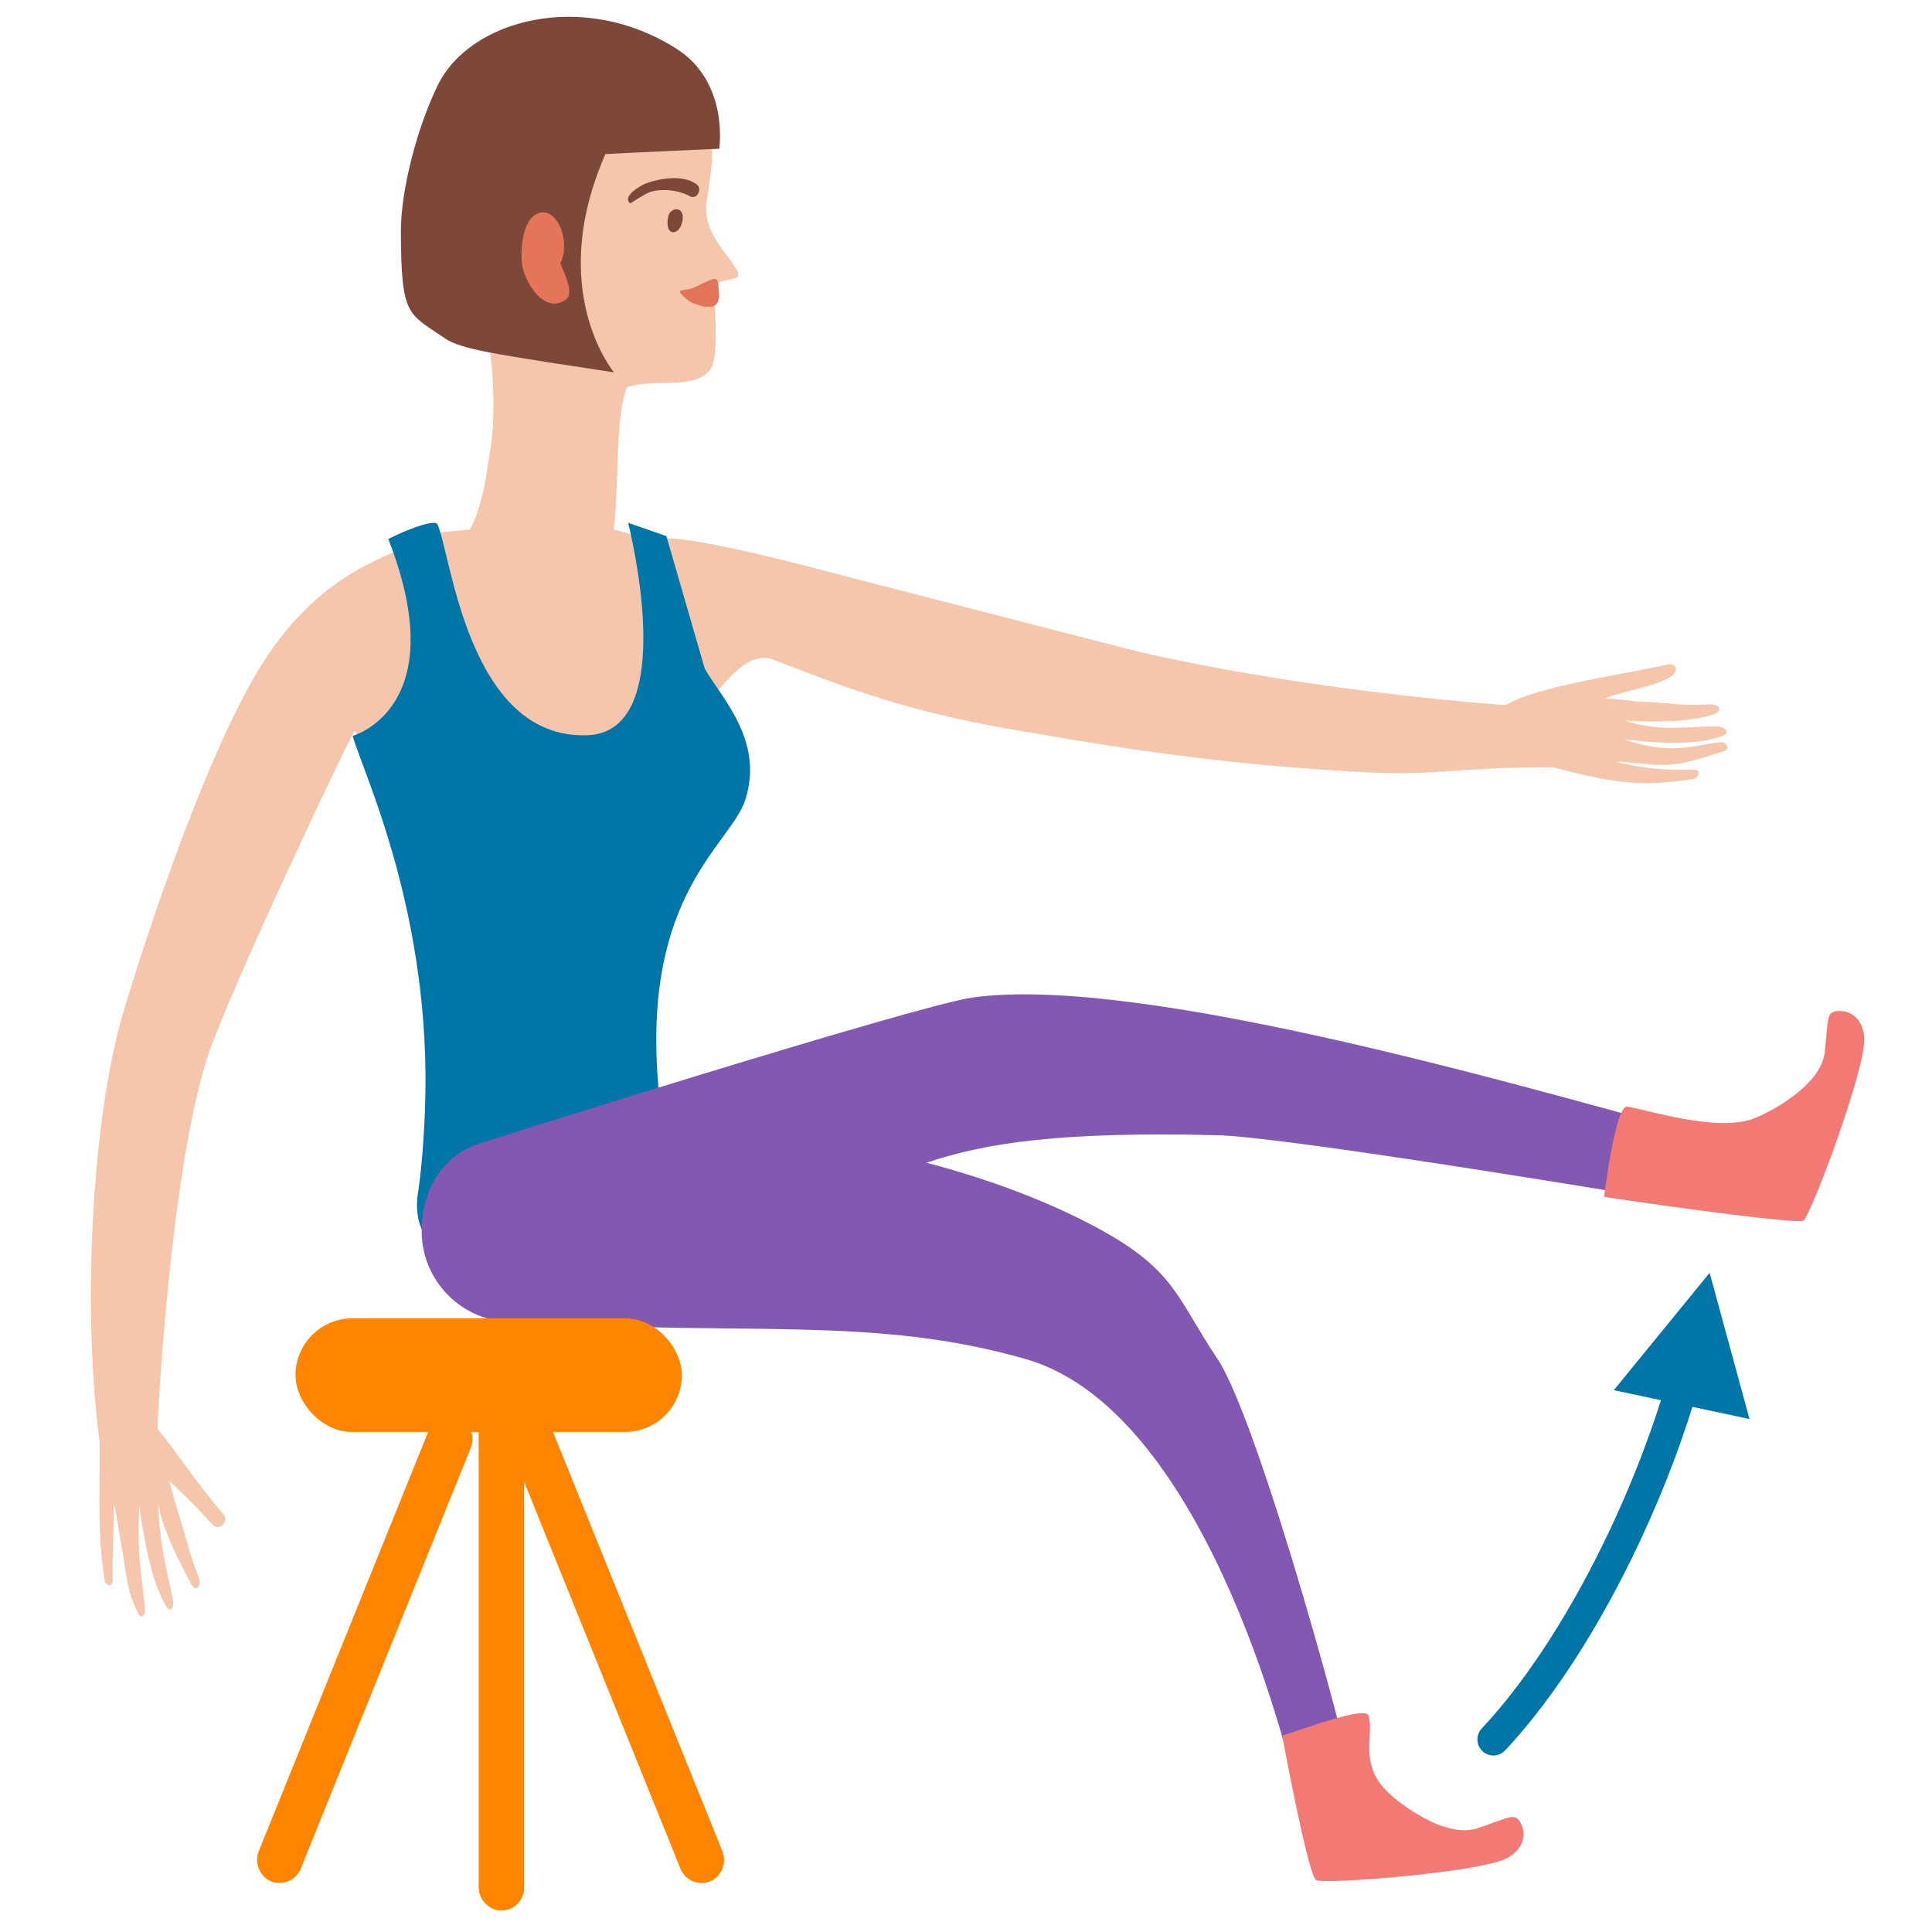 <?xml version="1.0" encoding="UTF-8"?>
<svg width="85px" height="85px" viewBox="0 0 85 85" version="1.1" xmlns="http://www.w3.org/2000/svg" xmlns:xlink="http://www.w3.org/1999/xlink">
    <!-- Generator: Sketch 51.2 (57519) - http://www.bohemiancoding.com/sketch -->
    <title>icon/training</title>
    <desc>Created with Sketch.</desc>
    <defs></defs>
    <g id="icon/training" stroke="none" stroke-width="1" fill="none" fill-rule="evenodd">
        <path d="M31.678,10.831 C30.821,9.598 31.097,8.943 31.157,8.444 C31.339,6.925 31.65,6.192 30.387,4.347 C28.43,1.492 20.689,1.614 19.654,7.279 C19.39,8.717 20.257,10.07 21.437,14.559 C21.782,16.69 21.771,18.722 21.558,19.867 C21.415,20.643 21.278,22.424 20.479,23.637 C20.089,24.231 26.891,24.05 26.97,23.527 C27.273,21.507 27.019,18.514 27.585,17.039 C28.795,16.624 30.685,17.199 31.29,16.183 C31.663,15.554 31.38,13.384 31.469,12.432 C31.522,12.415 31.421,12.468 32.302,12.253 C32.766,12.14 32.26,11.667 31.678,10.831" id="Fill-4" fill="#F5C6AB"></path>
        <path d="M29.769,2.149 C25.636,-0.484 20.684,0.874 19.278,3.715 C18.35,5.587 17.627,8.392 17.636,10.217 C17.653,13.957 17.944,13.771 19.607,14.906 C20.294,15.375 22.158,15.615 23.995,15.921 C24.089,15.936 27.013,16.382 27.013,16.382 C27.013,16.382 23.995,12.783 26.636,6.78 C27.061,6.747 31.643,6.544 31.643,6.544 C31.643,6.544 32.093,3.631 29.769,2.149" id="Fill-12" fill="#7D473A"></path>
        <path d="M30.614,29.704 C28.968,25.084 29.948,23.248 25.467,23.182 C24.265,23.164 19.588,23.244 19.072,23.516 C17.2,24.501 14.15,25 11.472,29.31 C9.184,32.991 6.631,40.517 5.466,44.397 C3.927,49.522 3.661,58.158 4.383,63.423 C4.393,66.389 4.287,67.341 4.595,69.481 C4.645,69.823 4.971,69.838 4.963,69.497 C4.936,68.232 5.023,67.417 4.997,66.152 C5.063,66.165 5.224,67.383 5.335,67.969 C5.558,69.133 5.54,69.942 6.088,70.999 C6.218,71.25 6.408,71.047 6.378,70.751 C6.249,69.411 6.013,68.433 6.129,66.28 C6.161,66.282 6.446,69.268 7.319,70.681 C7.504,70.98 7.68,70.701 7.602,70.351 C7.274,68.896 6.997,67.644 6.96,66.152 C7.193,67.405 7.848,68.614 8.416,69.698 C8.621,70.073 8.896,69.779 8.735,69.379 C8.351,68.42 8.227,67.779 7.915,66.788 C7.745,66.242 7.589,65.701 7.45,65.156 C8.107,65.77 8.748,66.4 9.357,67.077 C9.644,67.392 10.087,66.933 9.839,66.638 C8.506,65.059 7.991,64.173 6.936,62.869 C6.902,62.828 7.466,51.646 9.121,46.53 C10.045,43.668 15.546,32.094 15.606,32.144 C15.63,32.163 16.965,34.843 17.479,37.313 C20.498,41.294 22.11,40.863 27.156,39.784 C29.773,39.225 30.88,35.008 32.512,34.473 C34.143,33.938 31.215,31.392 30.614,29.704 Z" id="Fill-1" fill="#F5C6AB"></path>
        <path d="M66.241,31.018 C67.711,30.167 71.258,29.712 73.319,29.243 C73.742,29.146 73.892,29.508 73.53,29.751 C72.754,30.264 71.46,30.353 70.597,30.742 C71.154,30.726 71.737,30.856 72.306,30.878 C73.433,30.92 74.119,31.068 75.137,30.991 C75.731,30.942 75.791,31.297 75.387,31.434 C74.225,31.793 72.736,31.767 71.475,31.704 C73.108,32.22 74.065,31.952 75.539,31.96 C75.896,31.962 76.133,32.234 75.808,32.366 C74.266,32.984 71.442,32.491 71.437,32.527 C73.507,33.214 74.239,32.838 75.676,32.654 C75.969,32.618 76.133,32.967 75.862,33.045 C74.733,33.391 73.998,33.698 72.825,33.646 C72.234,33.621 71.14,33.455 71.116,33.526 C72.347,33.824 73.275,33.882 74.523,33.867 C74.862,33.863 74.776,34.229 74.437,34.28 C72.352,34.601 71.212,34.517 68.326,33.757 C64.301,33.742 63.157,34.127 60.322,33.988 C52.984,33.628 47.723,32.627 44.981,32.171 C40.081,31.356 37.456,30.35 34.033,29.026 C32.27,28.339 30.892,32.216 29.98,31.434 C28.07,29.797 27.151,23.544 29.577,23.691 C31.575,23.813 36.724,25.233 38.156,25.601 C46.981,27.867 49.719,28.595 50.686,28.808 C58.403,30.507 66.233,31.023 66.241,31.018 Z" id="Fill-1" fill="#F5C6AB"></path>
        <path d="M28.96,47.735 C28.248,39.308 32.142,37.175 32.786,35.197 C33.649,32.549 31.67,30.626 31.002,29.404 L29.319,23.587 L27.635,23 C27.635,23 29.999,32.187 25.848,32.347 C20.519,32.553 19.816,24.111 19.233,23.051 C19.138,22.882 18.163,23.166 17.084,23.712 C19.988,31.153 15.516,32.375 15.516,32.375 C15.939,33.921 19.04,40.257 18.695,48.876 C18.631,50.481 18.517,51.652 18.386,52.507 C18.056,54.668 19.85,55.432 19.85,55.432 L30.738,54.803 C30.738,54.803 29.648,55.86 28.96,47.735 Z" id="Fill-5" fill="#0076A8"></path>
        <path d="M31.365,12.28 C31.061,12.36 30.627,12.657 30.328,12.716 C30.078,12.764 29.932,12.772 29.925,12.804 C29.87,12.932 30.348,13.287 30.479,13.336 C31.035,13.55 31.729,13.707 31.627,12.828 C31.588,12.517 31.64,12.21 31.365,12.28" id="Fill-6" fill="#E57559"></path>
        <path d="M29.486,9.338 C29.338,9.492 29.277,10.217 29.613,10.217 C29.924,10.217 30.062,9.744 30.037,9.498 C30,9.163 29.685,9.128 29.486,9.338" id="Fill-7" fill="#7D473A"></path>
        <path d="M30.653,8.112 C30.062,7.67 29.051,7.845 28.437,8.061 C28.267,8.121 27.329,8.623 27.726,8.951 C27.726,8.951 28.407,8.508 28.614,8.442 C29.129,8.284 29.857,8.358 30.364,8.639 C30.658,8.8 30.918,8.311 30.653,8.112" id="Fill-8" fill="#7D473A"></path>
        <path d="M24.655,11.588 C25.12,10.574 24.518,9.246 23.83,9.347 C22.982,9.474 22.91,10.913 22.953,11.517 C23.008,12.324 23.943,13.902 24.913,13.168 C25.292,12.881 24.758,11.88 24.655,11.588" id="Fill-9" fill="#E57559"></path>
        <path d="M22.551,58.162 C20.342,58.162 18.551,56.371 18.551,54.161 C18.551,52.384 19.434,50.859 21.038,50.338 C21.012,50.313 40.331,44.234 42.774,43.889 C50.364,42.817 68.114,48.123 75.888,50.219 C76.949,51.043 75.035,53.088 75.035,53.088 C75.035,53.088 56.902,50.028 53.573,49.945 C46.748,49.775 43.365,50.27 40.766,51.155 C43.47,51.866 45.906,52.789 47.903,53.824 C51.691,55.786 51.691,56.976 53.573,59.801 C55.455,62.625 59.82,78.753 59.535,78.753 L57.024,78.753 C57.024,78.753 53.409,62.183 45.151,59.801 C38.456,57.869 32.77,58.796 23.156,58.167 C23.011,58.226 22.662,58.162 22.551,58.162 Z" id="Combined-Shape" fill="#8258B2"></path>
        <path d="M80.28,46.295 C80.452,44.746 80.337,44.506 80.901,44.478 C81.254,44.461 81.947,44.66 82.019,45.667 C82.111,46.984 79.617,53.628 79.331,53.708 C78.764,53.866 70.572,52.671 70.574,52.654 C70.7,51.693 71.129,48.612 71.592,48.686 C72.473,48.826 75.45,49.787 77.058,49.246 C77.759,49.009 80.112,47.798 80.28,46.295 Z" id="Fill-5" fill="#F37A74"></path>
        <path d="M66.219,77.011 C65.953,77.295 65.507,77.31 65.223,77.044 C64.939,76.778 64.924,76.331 65.19,76.047 C69.393,71.559 73.032,63.439 74.093,57.579 C74.162,57.196 74.529,56.942 74.912,57.011 C75.295,57.081 75.549,57.447 75.48,57.83 C75.125,59.788 74.5,61.974 73.67,64.196 C71.902,68.929 69.204,73.823 66.219,77.011 Z" id="Path-12" fill="#0076A8" fill-rule="nonzero"></path>
        <polygon id="Triangle" fill="#0076A8" points="75.217 56 76.971 62.431 71 61.162"></polygon>
        <path d="M64.574,81.126 C66.124,80.972 66.336,80.81 66.48,81.355 C66.57,81.696 66.519,82.417 65.549,82.696 C64.28,83.06 57.263,82.001 57.125,81.738 C56.852,81.217 57.108,75.227 57.125,75.226 C58.091,75.149 60.993,74.758 61.017,75.226 C61.064,76.117 60.153,77.127 61.017,78.587 C61.395,79.224 63.068,81.273 64.574,81.126 Z" id="Fill-5" fill="#F37A74" transform="translate(61.755, 78.885) rotate(-13) translate(-61.755, -78.885) "></path>
        <rect id="Rectangle-4" stroke="#FF8400" fill="#FF8400" x="13.5" y="58.5" width="16" height="4" rx="2"></rect>
        <rect id="Rectangle-5" stroke="#FF8400" fill="#FF8400" transform="translate(15.584, 72.386) rotate(22) translate(-15.584, -72.386) " x="15.584" y="61.886" width="1" height="21" rx="0.5"></rect>
        <rect id="Rectangle-5-Copy-2" stroke="#FF8400" fill="#FF8400" transform="translate(27.584, 72.386) scale(-1, 1) rotate(22) translate(-27.584, -72.386) " x="27.584" y="61.886" width="1" height="21" rx="0.5"></rect>
        <rect id="Rectangle-5-Copy" stroke="#FF8400" fill="#FF8400" x="21.56" y="62.558" width="1" height="21" rx="0.5"></rect>
    </g>
</svg>